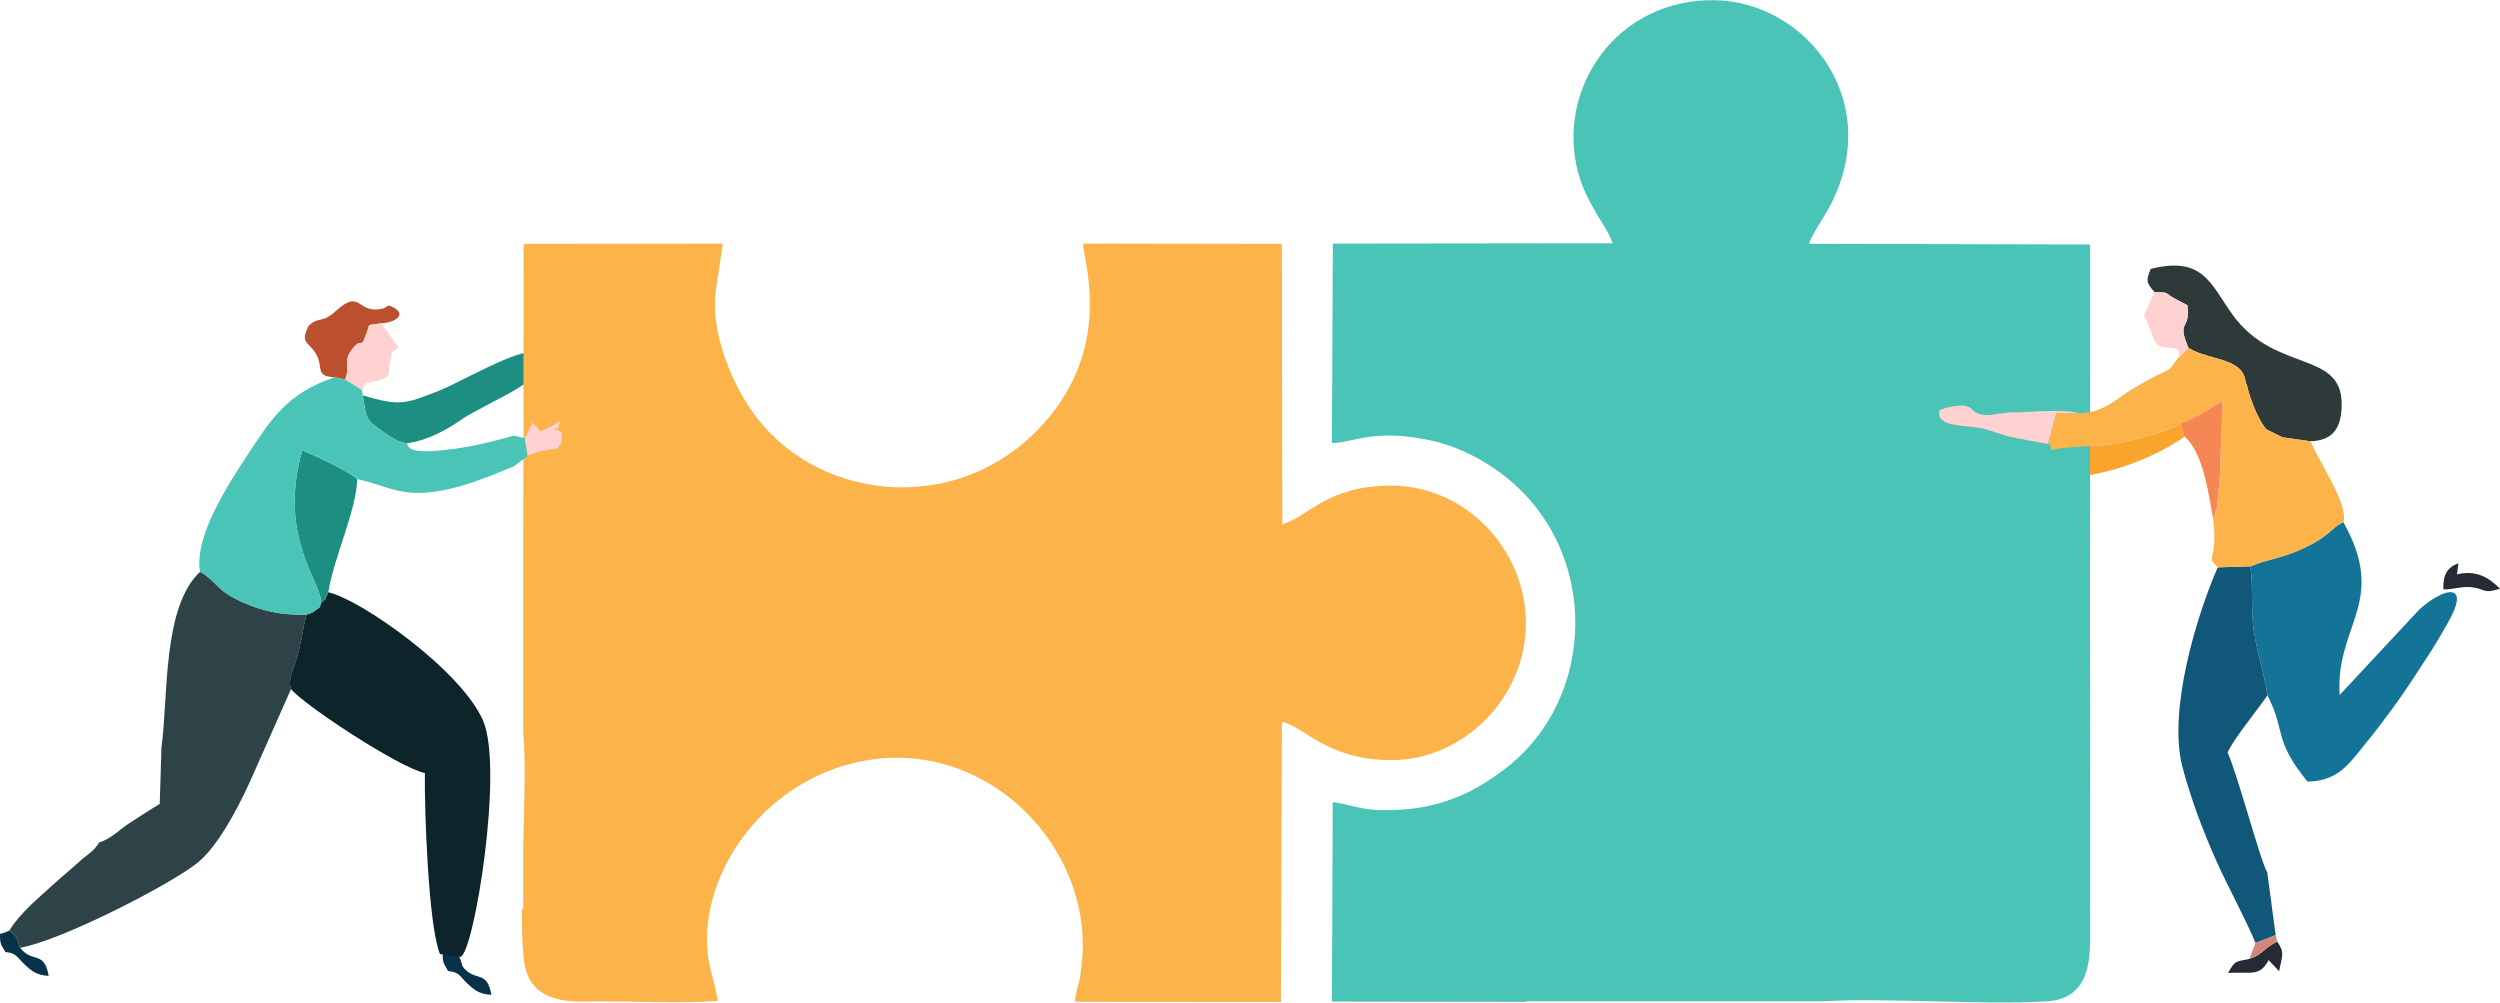 <?xml version="1.0" encoding="UTF-8"?>
<!DOCTYPE svg PUBLIC "-//W3C//DTD SVG 1.1//EN" "http://www.w3.org/Graphics/SVG/1.1/DTD/svg11.dtd">
<!-- Creator: CorelDRAW 2021 (64-Bit) -->
<svg xmlns="http://www.w3.org/2000/svg" xml:space="preserve" width="3.194in" height="1.281in" version="1.1" style="shape-rendering:geometricPrecision; text-rendering:geometricPrecision; image-rendering:optimizeQuality; fill-rule:evenodd; clip-rule:evenodd"
viewBox="0 0 2883.65 1156.14"
 xmlns:xlink="http://www.w3.org/1999/xlink"
 xmlns:xodm="http://www.corel.com/coreldraw/odm/2003">
 <defs>
  <style type="text/css">
   <![CDATA[
    .fil4 {fill:#083249}
    .fil7 {fill:#0D242A}
    .fil9 {fill:#115779}
    .fil8 {fill:#137497}
    .fil2 {fill:#1D8F82}
    .fil14 {fill:#252A34}
    .fil10 {fill:#2E393A}
    .fil6 {fill:#2E4348}
    .fil3 {fill:#49C4B6}
    .fil11 {fill:#BB4F2E}
    .fil1 {fill:#CE8788}
    .fil15 {fill:#D28578}
    .fil12 {fill:#F48753}
    .fil0 {fill:#F9A42D}
    .fil5 {fill:#FBB34A}
    .fil13 {fill:#FFD1D1}
   ]]>
  </style>
 </defs>
 <g id="Layer_x0020_1">
  <g id="_1274617750960">
   <path class="fil0" d="M2366.03 519.02l2.38 30.71 31.24 -0.25c43.07,-5.53 89.39,-24.24 120.16,-46.09l-4.84 -14.88c-15.01,9.12 -47.74,16.97 -67.07,21.49 -24.86,5.81 -61.4,3.48 -81.86,9.02z"/>
   <path class="fil1" d="M2325.51 523.76l2.21 25.68 71.93 0.04 -31.24 0.25 -2.38 -30.71c-16.3,-2.04 -23.75,1.45 -40.52,4.74z"/>
   <path class="fil2" d="M418.43 455.9c3.45,18.79 1.47,26.26 15.88,36.41 10.59,7.46 22.7,17.46 35.07,18.85 25.33,-3.69 46.62,-16.01 64.67,-28.6 9.71,-6.77 54.13,-28.71 63.98,-35.39 12.26,-8.32 19.93,-11.64 23.13,-26.93l-6.05 -13.67c-17.73,-4.91 -83.66,34.02 -109.16,44.06 -39.31,15.5 -45.15,17.63 -87.53,5.27z"/>
   <path class="fil3" d="M2086.52 281.06c2.8,-9.29 16.41,-29.7 20.48,-36.78 70.83,-123.37 -21.46,-242.4 -128.9,-244.25 -112.55,-1.94 -183.06,100.86 -158.14,197.5 10.02,38.85 34.93,64.58 40.01,82.9l-322.61 0.37 -1.03 230.08c25.36,-0.32 45.74,-16.74 111.14,-3.66 32.31,6.46 62.49,22.14 86.23,40.31 112.69,86.23 109.24,258.49 1.25,339.86 -25.57,19.26 -49.84,33.14 -84.61,41.46 -18.33,4.39 -40.05,5.82 -59.8,5.26 -22.38,-0.63 -33.76,-6.5 -53.31,-9.12l-0.88 230.13 223.72 0.31 0 -0.66 344.08 0c69.23,-4.4 184.42,4.58 256.74,0.05 52.68,-3.3 49.95,-53.2 49.94,-83.76 -0.02,-253.96 -0.26,-462.92 -0.01,-789.28l-324.32 -0.71z"/>
   <path class="fil4" d="M510.7 1098.8c-0.5,13.03 2.02,12.98 6.1,20.98 13.47,1.51 13.43,6.17 22.4,14.6 8.7,8.18 14.03,11.99 27.59,12.99 -5.14,-29.82 -18.5,-14.09 -33.03,-32.47 -4.42,-13.33 -2.73,-12.06 -12.35,-19.82 -3.49,1.76 -7.22,3.1 -10.71,3.73z"/>
   <path class="fil5" d="M1604.84 559.92c-74.25,0 -95.24,35.76 -125.74,44.56l-0.53 -323.35 -229.12 -0.34c-1.17,15.28 33.97,109.12 -37.37,197.78 -95.03,118.1 -264.36,104.02 -341.35,0.17 -25.4,-34.26 -50.27,-91.88 -45.57,-140.14l8.56 -57.74 -229.73 0.27 -0.39 331.09 -0.1 -0.02 0 231.97c2.94,29.45 1.42,79.87 0,130.36l0 73.53 -1.5 0c-0.09,23.19 0.45,43.65 2.22,58.54 6.47,54.33 57.62,48.34 87.8,48.34 43.36,0 93.14,2.25 135.72,-0.43 -1.56,-14.41 -7.69,-31.44 -10.24,-46.65 -15.49,-92.51 59.5,-209.1 180.35,-230.74 134.45,-24.08 251.06,88.02 251.19,212.96 0.01,10.92 -1.46,23.99 -3.06,35.5 -1.32,9.48 -6.12,21.28 -5.84,29.77l237.34 0.2 1.18 -322.84c24.13,3.48 50.93,43.88 126.18,43.88 83.15,0 154.96,-71.94 155.24,-157.37 0.28,-85.63 -69.94,-159.29 -155.24,-159.29z"/>
   <path class="fil6" d="M186.18 862.53l-0.99 33.92 -0.96 30.67c-11.64,6.88 -21,13.21 -33.96,21.51 -13.5,8.66 -21.58,18.32 -35.72,22.89 -8.23,12.32 -12.5,12.46 -23.84,22.86 -10.63,9.73 -17.73,15.18 -28.08,24.6 -17.9,16.28 -39.62,34.01 -51.84,54.18 9.62,7.76 7.93,6.49 12.35,19.82 48.32,-8.23 177.88,-75.21 206.11,-99.19 21.72,-18.45 43.07,-57.53 58.77,-91.69l47.71 -107.55c-4.4,-10.86 3.19,-22.56 7.95,-39.93 3.83,-13.96 5.69,-30.51 9.94,-45.99 -28.72,1.06 -51.97,-4.08 -75.46,-14.95 -22.69,-10.51 -23.73,-15.38 -36.9,-27.08 -3.64,-3.23 -3.75,-3.06 -6.07,-4.74l-4.39 -2.49c-43.68,40.53 -36.6,144.68 -44.6,203.15z"/>
   <path class="fil7" d="M370.22 695.41c-2.49,5.53 2.51,2.2 -8.23,9.8 -3.22,2.29 -5.08,2.27 -8.4,3.42 -4.24,15.48 -6.11,32.03 -9.94,45.99 -4.76,17.36 -12.35,29.06 -7.95,39.93 13.08,17.03 122.91,89.91 154.36,97 -0.6,41.02 3.93,176.11 17.41,208.72l23.8 3.29c15.63,-5.56 49.71,-215.62 26.22,-271.83 -24.32,-58.21 -142.01,-140.93 -178.83,-148.76 -5.8,11.33 -0.37,5.36 -8.44,12.46z"/>
   <path class="fil8" d="M2595.52 653.09c3.93,20.83 0.02,50.87 4.74,78.19 4.05,23.46 11.7,46.92 15.2,70.59 21.95,43.41 6.06,50.11 46.12,99.47 34.03,-0.46 47.46,-19.87 61.55,-37.15 34.36,-42.14 51.87,-67.89 81.46,-113.99 6.58,-10.25 12.5,-20.92 18.19,-30.73 28.41,-48.9 -3.04,-42.74 -31.98,-16.86l-92.08 98.82c-5.16,-80.95 56.14,-106.94 4.23,-199.4 -9.22,4.3 -13.48,10.16 -22.29,16.59 -8.87,6.47 -15.68,9.8 -26.56,14.88 -21.13,9.87 -40.09,11.78 -58.59,19.58z"/>
   <path class="fil9" d="M2601.7 1087.49l23.19 -9.14 -9.71 -72.4c-6.5,-8.55 -34.68,-114.1 -45.7,-138.13 5.86,-14.24 33.99,-48.67 45.99,-65.94 -3.5,-23.67 -11.15,-47.13 -15.2,-70.59 -4.72,-27.33 -0.81,-57.36 -4.74,-78.19l-37.46 1.14c-23.6,53.71 -58.03,164.76 -40.61,230.62 9.34,35.3 23.64,73.45 37.86,105.41 15.1,33.96 33.28,66.1 46.39,97.23z"/>
   <path class="fil10" d="M2485.19 336.77c17.89,0.32 10.82,0.31 21.54,6.5l16.39 8.67c3.87,30.34 -13.02,15.6 1.19,49.19 24.44,15.03 64.47,10.81 66.03,40.75 0.62,0.87 1.36,1.21 1.59,2.79 0.85,5.97 10.86,37.99 22.53,50.53l18.22 8.99 32.37 4.64c23.27,-1.04 33.88,-11.95 35.76,-36.03 5.58,-71.57 -75.83,-39.83 -126.32,-110.93 -24.91,-35.09 -33.58,-67.01 -93.85,-51.87 -4.77,13 -6,15.05 4.56,26.76z"/>
   <path class="fil5" d="M2563.59 462.88l-3.11 87.6 -3.17 33.43 -4.51 14.77c1.14,11.8 1.8,17.02 1.13,28.78 -1.01,17.85 -7.43,15.52 4.13,26.77l37.46 -1.14c18.51,-7.8 37.46,-9.71 58.59,-19.58 10.88,-5.08 17.69,-8.41 26.56,-14.88 8.81,-6.43 13.08,-12.29 22.29,-16.59 6.25,-19.75 -26.93,-67.5 -37.92,-93.19l-32.37 -4.64 -18.22 -8.99c-11.67,-12.54 -21.68,-44.57 -22.53,-50.53 -0.22,-1.58 -0.96,-1.92 -1.59,-2.79 -1.56,-29.95 -41.58,-25.72 -66.03,-40.75l-11.64 11.38c-13.44,16.05 -2.96,9.29 -25.21,20.52 -11.24,5.67 -18.77,10.01 -28.94,16.21 -19.66,11.98 -30.91,25.98 -60.36,27.42l-26.32 -0.54 -9.66 35.79c6.6,3.57 1.28,-1.43 3.85,7.13 20.46,-5.54 57,-3.21 81.86,-9.02 19.34,-4.52 52.06,-12.37 67.07,-21.49 10.01,-4.04 14.07,-6.04 24,-11.56 4.37,-2.43 5.83,-3.3 9.41,-5.37 12.38,-7.15 0.58,-1.39 15.21,-8.7z"/>
   <path class="fil2" d="M370.22 695.41c8.07,-7.1 2.64,-1.13 8.44,-12.46 6.33,-39.79 32.51,-94.56 33.41,-130.57 -7.38,-7.68 -52.15,-29.06 -63.43,-32.93 -29.08,100.64 23.74,153.65 21.57,175.96z"/>
   <path class="fil11" d="M385.82 435.01l12.34 2.47c6.48,-16.73 -2.79,-20.63 7.59,-34.3 14.27,-18.78 8.64,7.51 20.14,-28.41l13.91 -2.06c16.23,-0.79 29.74,-10.16 13.77,-18.42 -8.87,-4.59 -4.72,0.44 -15.08,2.11 -26.94,4.35 -22.49,-23.86 -51.02,2.04 -16.9,15.33 -19.41,5.61 -31.71,17.45 -9.74,21.01 0,17.28 8.71,32.06 9.4,15.98 -2.18,25.6 21.35,27.06z"/>
   <path class="fil12" d="M2514.96 488.51l4.84 14.88c20.57,17.18 27.66,63.7 33,95.29l4.51 -14.77 3.17 -33.43 3.11 -87.6c-14.63,7.32 -2.84,1.55 -15.21,8.7 -3.59,2.07 -5.04,2.94 -9.41,5.37 -9.93,5.52 -13.99,7.51 -24,11.56z"/>
   <path class="fil13" d="M398.15 437.47l19.37 12.34c8.76,-14.8 -0.13,-5.78 12.83,-10.11 5.28,-1.77 2.77,0.82 9.3,-2.11 13.41,-6.01 6.27,-5.8 10.83,-22.98 4.26,-16.05 -5,-2.08 9.29,-14.66 -0.65,-0.7 -1.8,-2.57 -2.12,-1.91l-17.85 -25.34 -13.91 2.06c-11.49,35.92 -5.87,9.63 -20.14,28.41 -10.39,13.68 -1.12,17.58 -7.59,34.3z"/>
   <path class="fil13" d="M2512.67 412.5l11.64 -11.38c-14.21,-33.59 2.68,-18.85 -1.19,-49.19l-16.39 -8.67c-10.72,-6.19 -3.65,-6.18 -21.54,-6.5l-12.37 27.12c5.17,8.09 11.21,27.96 13.04,30.38 10.89,14.33 30.74,-1.84 26.81,18.24z"/>
   <path class="fil3" d="M230.78 659.38l4.39 2.49c2.33,1.68 2.43,1.5 6.07,4.74 13.16,11.7 14.21,16.57 36.9,27.08 23.49,10.87 46.74,16.01 75.46,14.95 3.32,-1.16 5.17,-1.14 8.4,-3.42 10.73,-7.61 5.74,-4.27 8.23,-9.8 2.17,-22.32 -50.64,-75.32 -21.57,-175.96 11.28,3.87 56.05,25.25 63.43,32.93 38.1,8.6 50.05,21.5 96.52,13.43 28.11,-4.88 58.38,-17.46 84.05,-28.15l16.05 -11.92 -3.32 -20.51 -12.76 -3.06c-20.14,5.84 -40.86,11.18 -62.44,14.46 -9.64,1.47 -24.1,3.14 -33.78,3.54 -28.12,1.15 -25.64,-7.35 -27.04,-9.02 -12.37,-1.39 -24.48,-11.39 -35.07,-18.85 -14.41,-10.15 -12.43,-17.62 -15.88,-36.41l-0.91 -6.08 -19.37 -12.34 -12.34 -2.47c-55.04,18.4 -74.05,49.43 -101.4,91.28 -19.3,29.55 -61.06,92.19 -53.64,133.1z"/>
   <path class="fil13" d="M605.38 505.24l3.32 20.51c9.79,-5.19 21.12,-6.99 34.58,-8.84 4.23,-7.8 4.8,-3.84 4.88,-11.58l-0.38 -5.63c-1.55,-3.08 -1.14,-2.48 -8.5,-4.97 8.53,-5.13 3.06,3.85 6.64,-9.55 -7.66,6.32 -11.69,6.52 -22.59,12.08l-9.03 -10.14 -8.91 18.12z"/>
   <path class="fil14" d="M2594.43 1105.91c-17.62,3.54 -16.04,2.06 -24.48,16.09 27.1,-1.31 36.62,4.54 46.81,-14.74l12.09 12.82c3.55,-18.34 6.77,-21.31 -2.19,-34.22 -14.8,7.26 -17.17,15.32 -32.23,20.06z"/>
   <path class="fil14" d="M2835.73 649.55c-13.96,5.08 -17.84,14.19 -17.44,30.12 12.46,0.01 20.45,-3.61 31.84,-2.59 17.17,1.55 12.84,8.31 33.52,1.79 -11.85,-11.84 -26.5,-22.21 -49.6,-16.57l1.68 -12.76z"/>
   <path class="fil4" d="M0.06 1076.89c-0.49,13.03 2.02,12.99 6.1,20.99 13.47,1.5 13.44,6.16 22.4,14.6 8.7,8.18 14.03,11.99 27.59,12.99 -5.14,-29.82 -18.5,-14.09 -33.03,-32.47 -4.42,-13.33 -2.73,-12.06 -12.35,-19.82 -3.49,1.76 -7.23,3.09 -10.72,3.72z"/>
   <path class="fil15" d="M2601.7 1087.49l-7.27 18.42c15.06,-4.74 17.43,-12.81 32.23,-20.06l-1.77 -7.51 -23.19 9.14z"/>
   <path class="fil13" d="M2325.77 505.17l36.41 6.73 9.66 -35.79 26.32 0.54c-13.92,-5.3 -54.42,-1.7 -72.52,-1.11 -14.96,-1.55 -33.04,7.21 -46.08,0.24 -7.06,-3.78 -6.18,-12.9 -36.41,-5.04l-5.92 2.1c-4.76,16.04 18.18,17.64 37.88,19.39 19.03,1.69 32.43,9.84 50.66,12.92z"/>
  </g>
 </g>
</svg>
